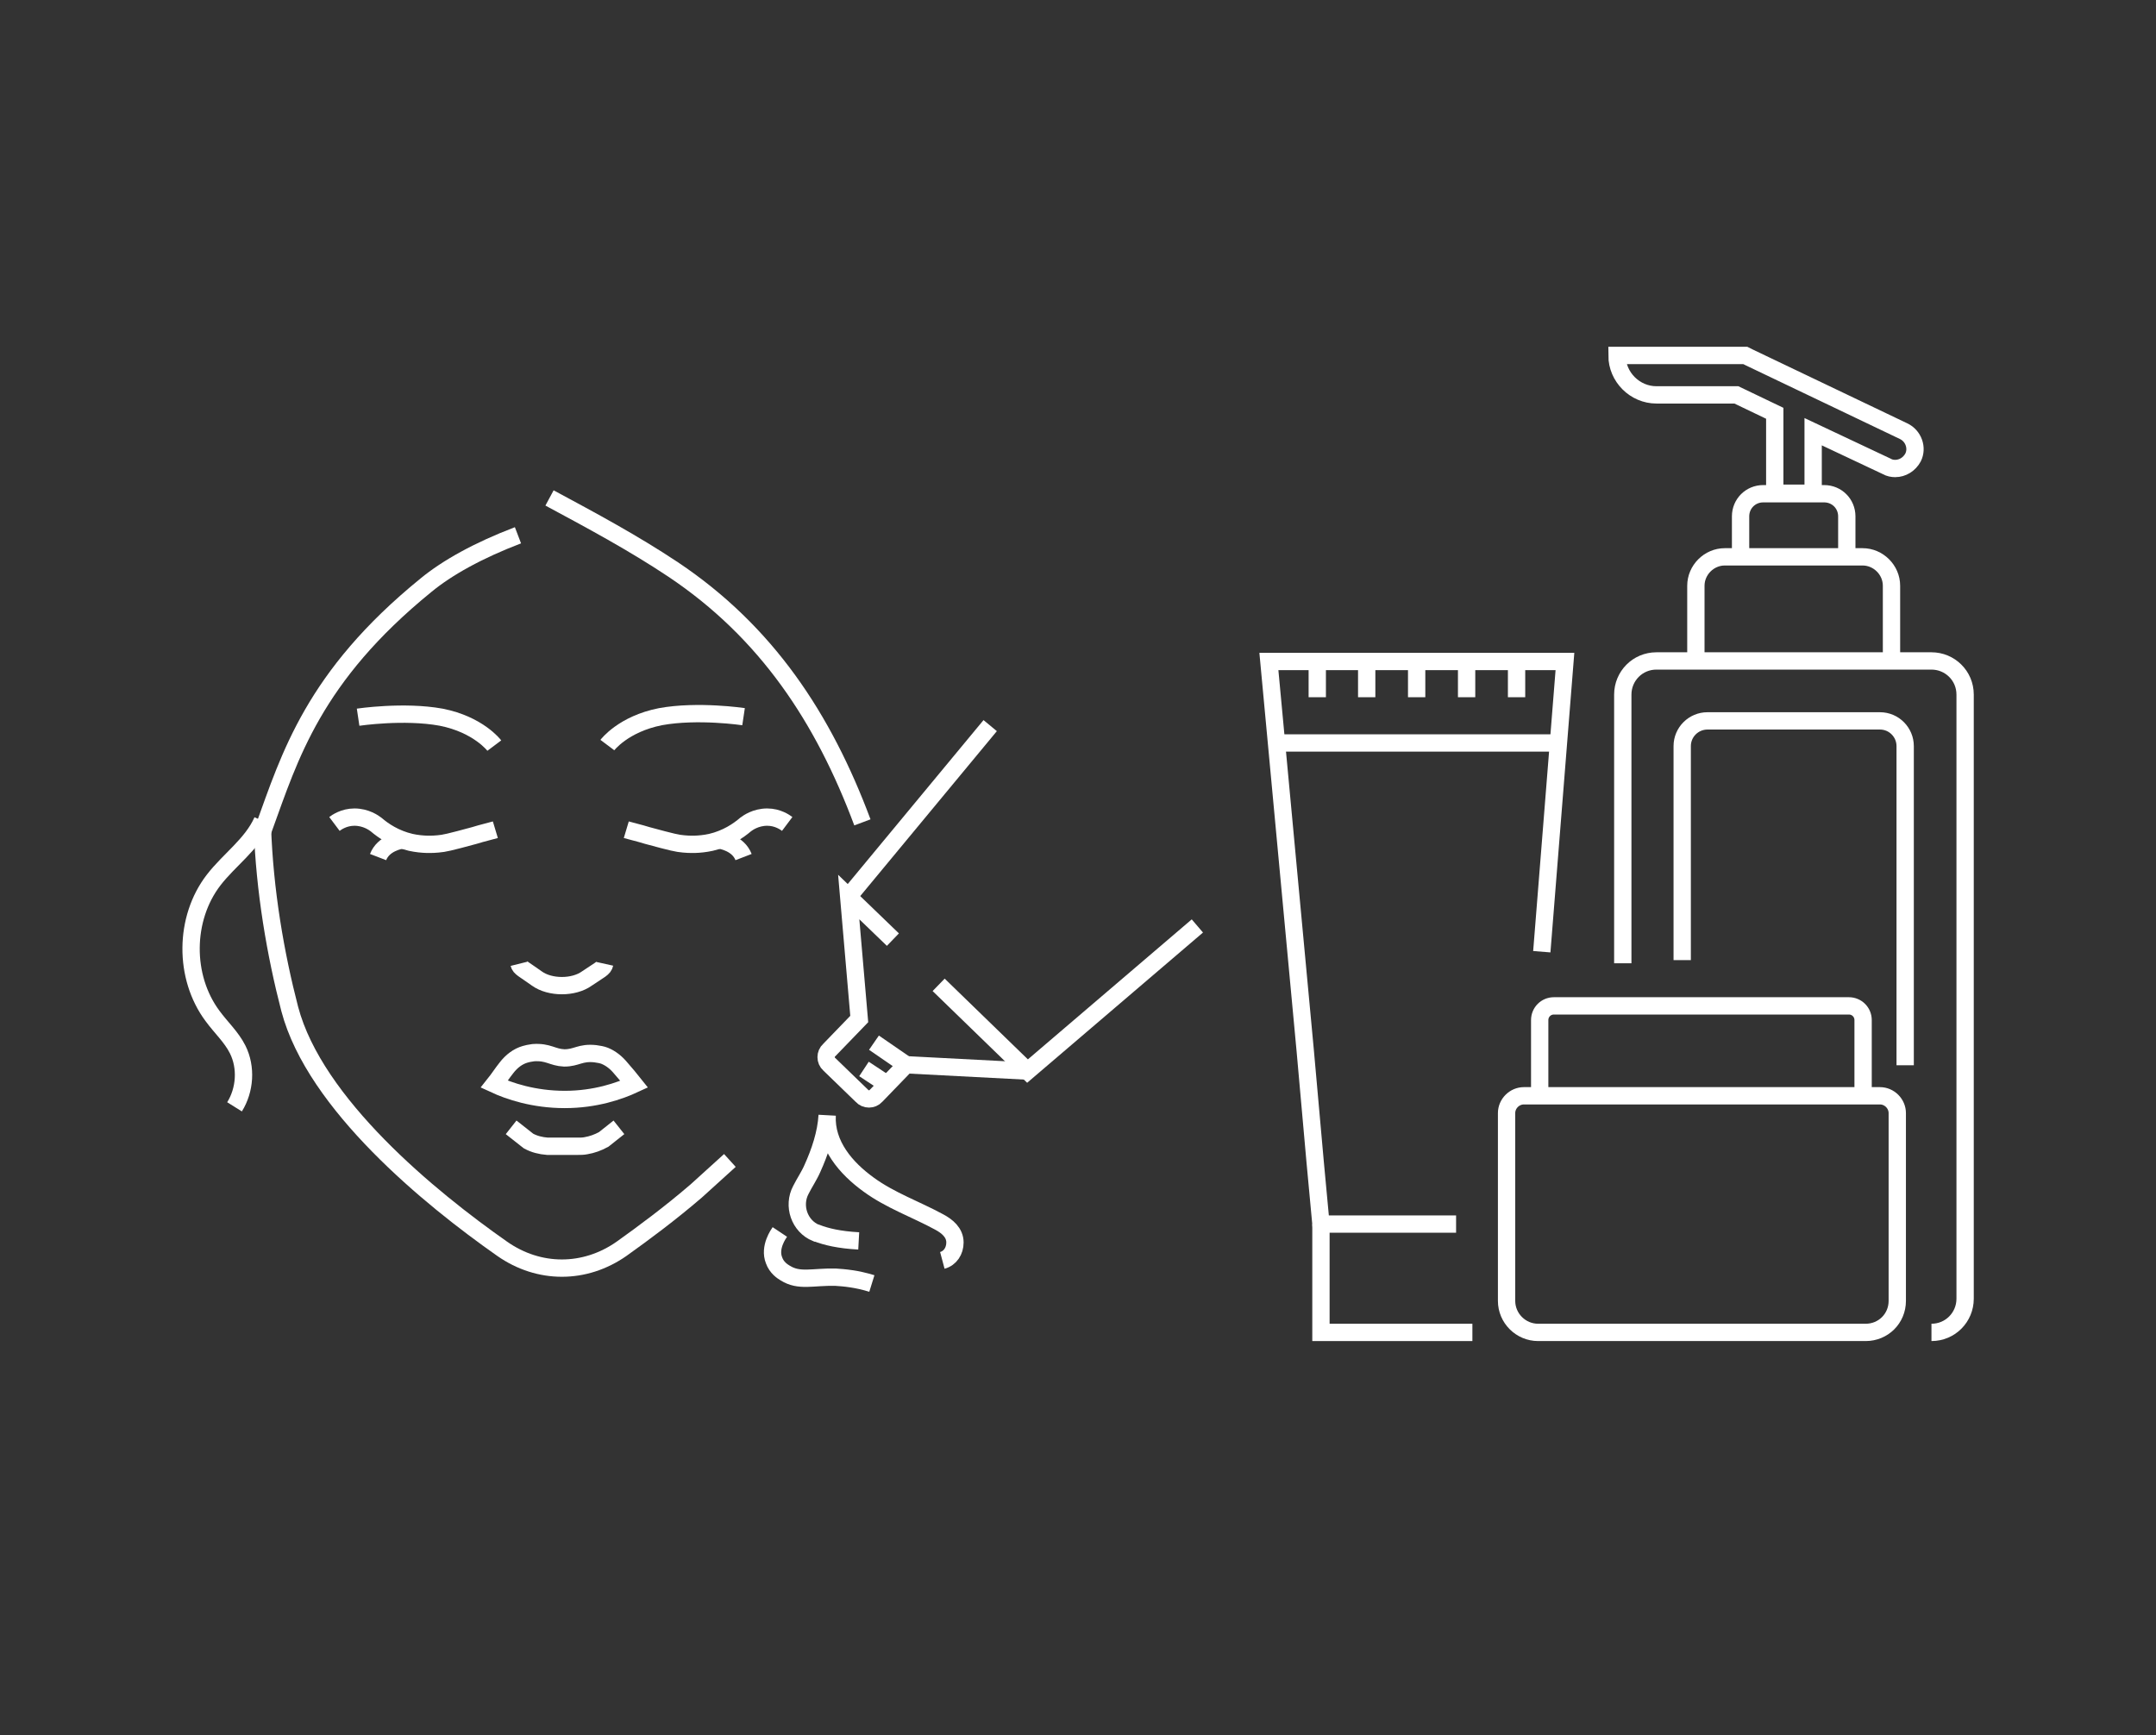 <?xml version="1.0" encoding="utf-8"?>
<!-- Generator: Adobe Illustrator 24.3.0, SVG Export Plug-In . SVG Version: 6.00 Build 0)  -->
<svg version="1.1" id="レイヤー_1" xmlns="http://www.w3.org/2000/svg" xmlns:xlink="http://www.w3.org/1999/xlink" x="0px"
	 y="0px" viewBox="0 0 410 330" style="enable-background:new 0 0 410 330;" xml:space="preserve">
<rect x="0" y="0" width="410" height="330" fill="#333333" stroke="none"/>
<style type="text/css">
	.st0{opacity:0.45;fill:none;}
	.st1{fill:none;stroke:#FFFFFF;stroke-width:3.293;stroke-miterlimit:10;}
</style>
<rect class="st0" width="410" height="330"/>
<g>
	<g id="XMLID_924_">
		<g id="XMLID_908_">
			<path id="XMLID_917_" class="st1" d="M179.2,239.7c1.5-0.4,2.4-1.8,2.4-3.4c0-1.9-1.5-3.1-3-3.9c-4.4-2.4-9.3-4.1-13.4-7.1
				c-4.3-3.1-8.2-7.6-7.9-13.2c-0.2,3.5-1.4,7-2.8,10.1c-0.6,1.4-1.5,2.7-2.2,4.1c-1.6,3-0.3,6.9,2.9,8.2c0,0,0,0,0.1,0
				c1.8,0.7,4.3,1.3,8,1.5"/>
			<path id="XMLID_910_" class="st1" d="M148.3,234.3c-0.2,0.3-2.1,2.9-1.1,5.4c0.5,1.4,1.6,2.1,2.1,2.4c2.7,1.7,5.2,0.7,9.6,0.8
				c1.6,0.1,4,0.3,6.9,1.2"/>
		</g>
		<g id="XMLID_923_">
			<line id="XMLID_919_" class="st1" x1="188.3" y1="138" x2="161.3" y2="170.6"/>
			<g id="XMLID_922_">
				<polyline id="XMLID_921_" class="st1" points="178.5,187.3 178.5,187.3 195.4,203.7 227.7,176.1 				"/>
				<path id="XMLID_918_" class="st1" d="M195.4,203.7l-23.1-1.2l-5.7,5.9c-0.7,0.8-2,0.8-2.7,0l-6.2-6c-0.8-0.7-0.8-2,0-2.7
					l5.7-5.9l-2-23.2l8.4,8.1"/>
				<line id="XMLID_900_" class="st1" x1="172.3" y1="202.5" x2="166.2" y2="198.3"/>
				<line id="XMLID_370_" class="st1" x1="168.7" y1="206.2" x2="164.3" y2="203.3"/>
			</g>
		</g>
		<g id="XMLID_940_">
			<g id="XMLID_967_">
				<path id="XMLID_1006_" class="st1" d="M120.6,206.2c-2.8,1.3-7.4,2.9-13.2,2.9c-5.9,0-10.6-1.6-13.4-2.9c0.8-1,1.5-2.1,2.3-3.1
					c1-1.3,2.2-2.2,3.6-2.6c0.3-0.1,0.8-0.2,1.5-0.3c2.9-0.2,3.6,0.9,5.9,1c2.4,0,3-1.1,5.9-0.8c0.7,0.1,1.3,0.2,1.8,0.4
					c1.2,0.5,2.2,1.3,3.1,2.4C119,204.2,119.8,205.2,120.6,206.2z"/>
				<path id="XMLID_1005_" class="st1" d="M97.2,214.4l3.3,2.6c1.1,0.6,2.3,0.9,3.6,1c0.3,0,0.5,0,0.8,0h5c0.5,0,1,0,1.5-0.1
					c1.2-0.2,2.3-0.6,3.4-1.2l2.9-2.3"/>
				<path id="XMLID_986_" class="st1" d="M115,183.3c-0.2,0.9-0.9,1.1-3.4,2.8c-2.5,1.8-7,1.8-9.5,0c-2.5-1.8-3.2-2-3.4-2.8"/>
				<g id="XMLID_983_">
					<path id="XMLID_985_" class="st1" d="M63.6,156.7c0.4-0.3,1.8-1.3,3.8-1.3c2.2,0,3.7,1.1,4.1,1.4c1.4,1.2,3.6,2.7,6.6,3.4
						c2.3,0.5,4.2,0.4,5.2,0.3c1.2-0.1,2.1-0.3,6.9-1.6c1.6-0.5,3-0.8,4-1.1"/>
					<path id="XMLID_984_" class="st1" d="M71.9,163c1-2.6,4.1-3.2,4.9-3.3"/>
				</g>
				<g id="XMLID_979_">
					<path id="XMLID_982_" class="st1" d="M149.7,156.7c-0.4-0.3-1.8-1.3-3.8-1.3c-2.2,0-3.7,1.1-4.1,1.4c-1.4,1.2-3.6,2.7-6.6,3.4
						c-2.3,0.5-4.2,0.4-5.2,0.3c-1.2-0.1-2.1-0.3-6.9-1.6c-1.6-0.5-3-0.8-4-1.1"/>
					<path id="XMLID_980_" class="st1" d="M136.5,159.7c0.8,0.1,3.9,0.7,4.9,3.3"/>
				</g>
				<path id="XMLID_978_" class="st1" d="M49.9,157.2c0.4,12.2,2.5,24.3,5.2,34.7c4.8,18.1,26.7,36,40.4,45.6c7,4.9,15.7,4.9,22.7,0
					c4.2-3,9.2-6.7,14.2-11l6.4-5.8"/>
				<path id="XMLID_976_" class="st1" d="M49.9,156.1c-2,4.5-6.3,7.4-9.3,11.3c-5.6,7.3-5.7,18.4-0.2,25.8c1.6,2.2,3.6,4,4.8,6.4
					c1.7,3.4,1.4,7.7-0.6,10.9"/>
				<path id="XMLID_975_" class="st1" d="M94,141.8c0,0-3-4-10.1-5.4c-7.1-1.3-15.8,0-15.8,0"/>
				<path id="XMLID_974_" class="st1" d="M115.5,141.7c0,0,3-4,10.1-5.4c7.1-1.3,15.8,0,15.8,0"/>
				<g id="XMLID_968_">
					<path id="XMLID_973_" class="st1" d="M98.5,101.8c-7.6,2.9-13.5,6.2-17.5,9.5c-21.4,17.4-25.9,32.6-30.8,46.1c0,0,0,0-0.1,0"/>
					<path id="XMLID_972_" class="st1" d="M104.5,94.7c8,4.3,16,8.6,23.5,13.6c17.8,11.9,28.6,28.3,36,48.1"/>
				</g>
			</g>
		</g>
	</g>
	<g id="XMLID_510_">
		<polyline id="XMLID_500_" class="st1" points="293.2,181 297.6,125.8 270,125.8 270,125.8 241.3,125.8 248.2,199.7 250.1,221 
			251.2,232.8 270,232.8 270,232.8 276.9,232.8 		"/>
		<line id="XMLID_520_" class="st1" x1="296.4" y1="141.3" x2="242.7" y2="141.3"/>
		<polyline id="XMLID_494_" class="st1" points="251.2,232.8 251.2,253.4 280,253.4 		"/>
		<g id="XMLID_490_">
			<line id="XMLID_516_" class="st1" x1="250.5" y1="125.8" x2="250.5" y2="132.6"/>
			<line id="XMLID_511_" class="st1" x1="259.9" y1="125.8" x2="259.9" y2="132.6"/>
			<line id="XMLID_512_" class="st1" x1="269.4" y1="125.8" x2="269.4" y2="132.6"/>
			<line id="XMLID_514_" class="st1" x1="278.9" y1="125.8" x2="278.9" y2="132.6"/>
			<line id="XMLID_515_" class="st1" x1="288.4" y1="125.8" x2="288.4" y2="132.6"/>
		</g>
		<g id="XMLID_492_">
			<path id="XMLID_503_" class="st1" d="M354.8,253.4h-62.3c-3.3,0-6-2.7-6-6v-35.7c0-1.8,1.5-3.3,3.3-3.3h67.7
				c1.8,0,3.3,1.5,3.3,3.3v35.7C360.8,250.8,358.1,253.4,354.8,253.4z"/>
			<g id="XMLID_496_">
				<path id="XMLID_502_" class="st1" d="M354.3,208.5V194c0-1.5-1.2-2.7-2.7-2.7h-56.1c-1.5,0-2.7,1.2-2.7,2.7v14.5"/>
			</g>
		</g>
		<g id="XMLID_401_">
			<path id="XMLID_488_" class="st1" d="M322.5,125.8v-14.4c0-3,2.5-5.5,5.5-5.5h26.2c3,0,5.5,2.5,5.5,5.5v14.4"/>
			<path id="XMLID_487_" class="st1" d="M331,105.9v-7.7c0-2.4,1.9-4.3,4.3-4.3h11.6c2.4,0,4.3,1.9,4.3,4.3v7.7"/>
			<path id="XMLID_486_" class="st1" d="M308.6,183.2v-51.1c0-3.5,2.8-6.4,6.4-6.4h52.3c3.5,0,6.4,2.8,6.4,6.4v114.9
				c0,3.5-2.8,6.4-6.4,6.4"/>
			<path id="XMLID_484_" class="st1" d="M319.9,182.6v-40.7c0-2.7,2.2-4.8,4.8-4.8h32.8c2.7,0,4.8,2.2,4.8,4.8v60.7"/>
			<path id="XMLID_404_" class="st1" d="M337.5,93.8V78.6l-7.3-3.5h-15.2c-4.1,0-7.5-3.4-7.5-7.5l0,0H331h0.9l0.8,0.4L362,82
				c1.9,0.9,2.7,3.2,1.8,5c-0.7,1.3-2,2.1-3.4,2.1c-0.5,0-1.1-0.1-1.6-0.4l-14-6.6v11.7H337.5z"/>
		</g>
	</g>
</g>
</svg>
